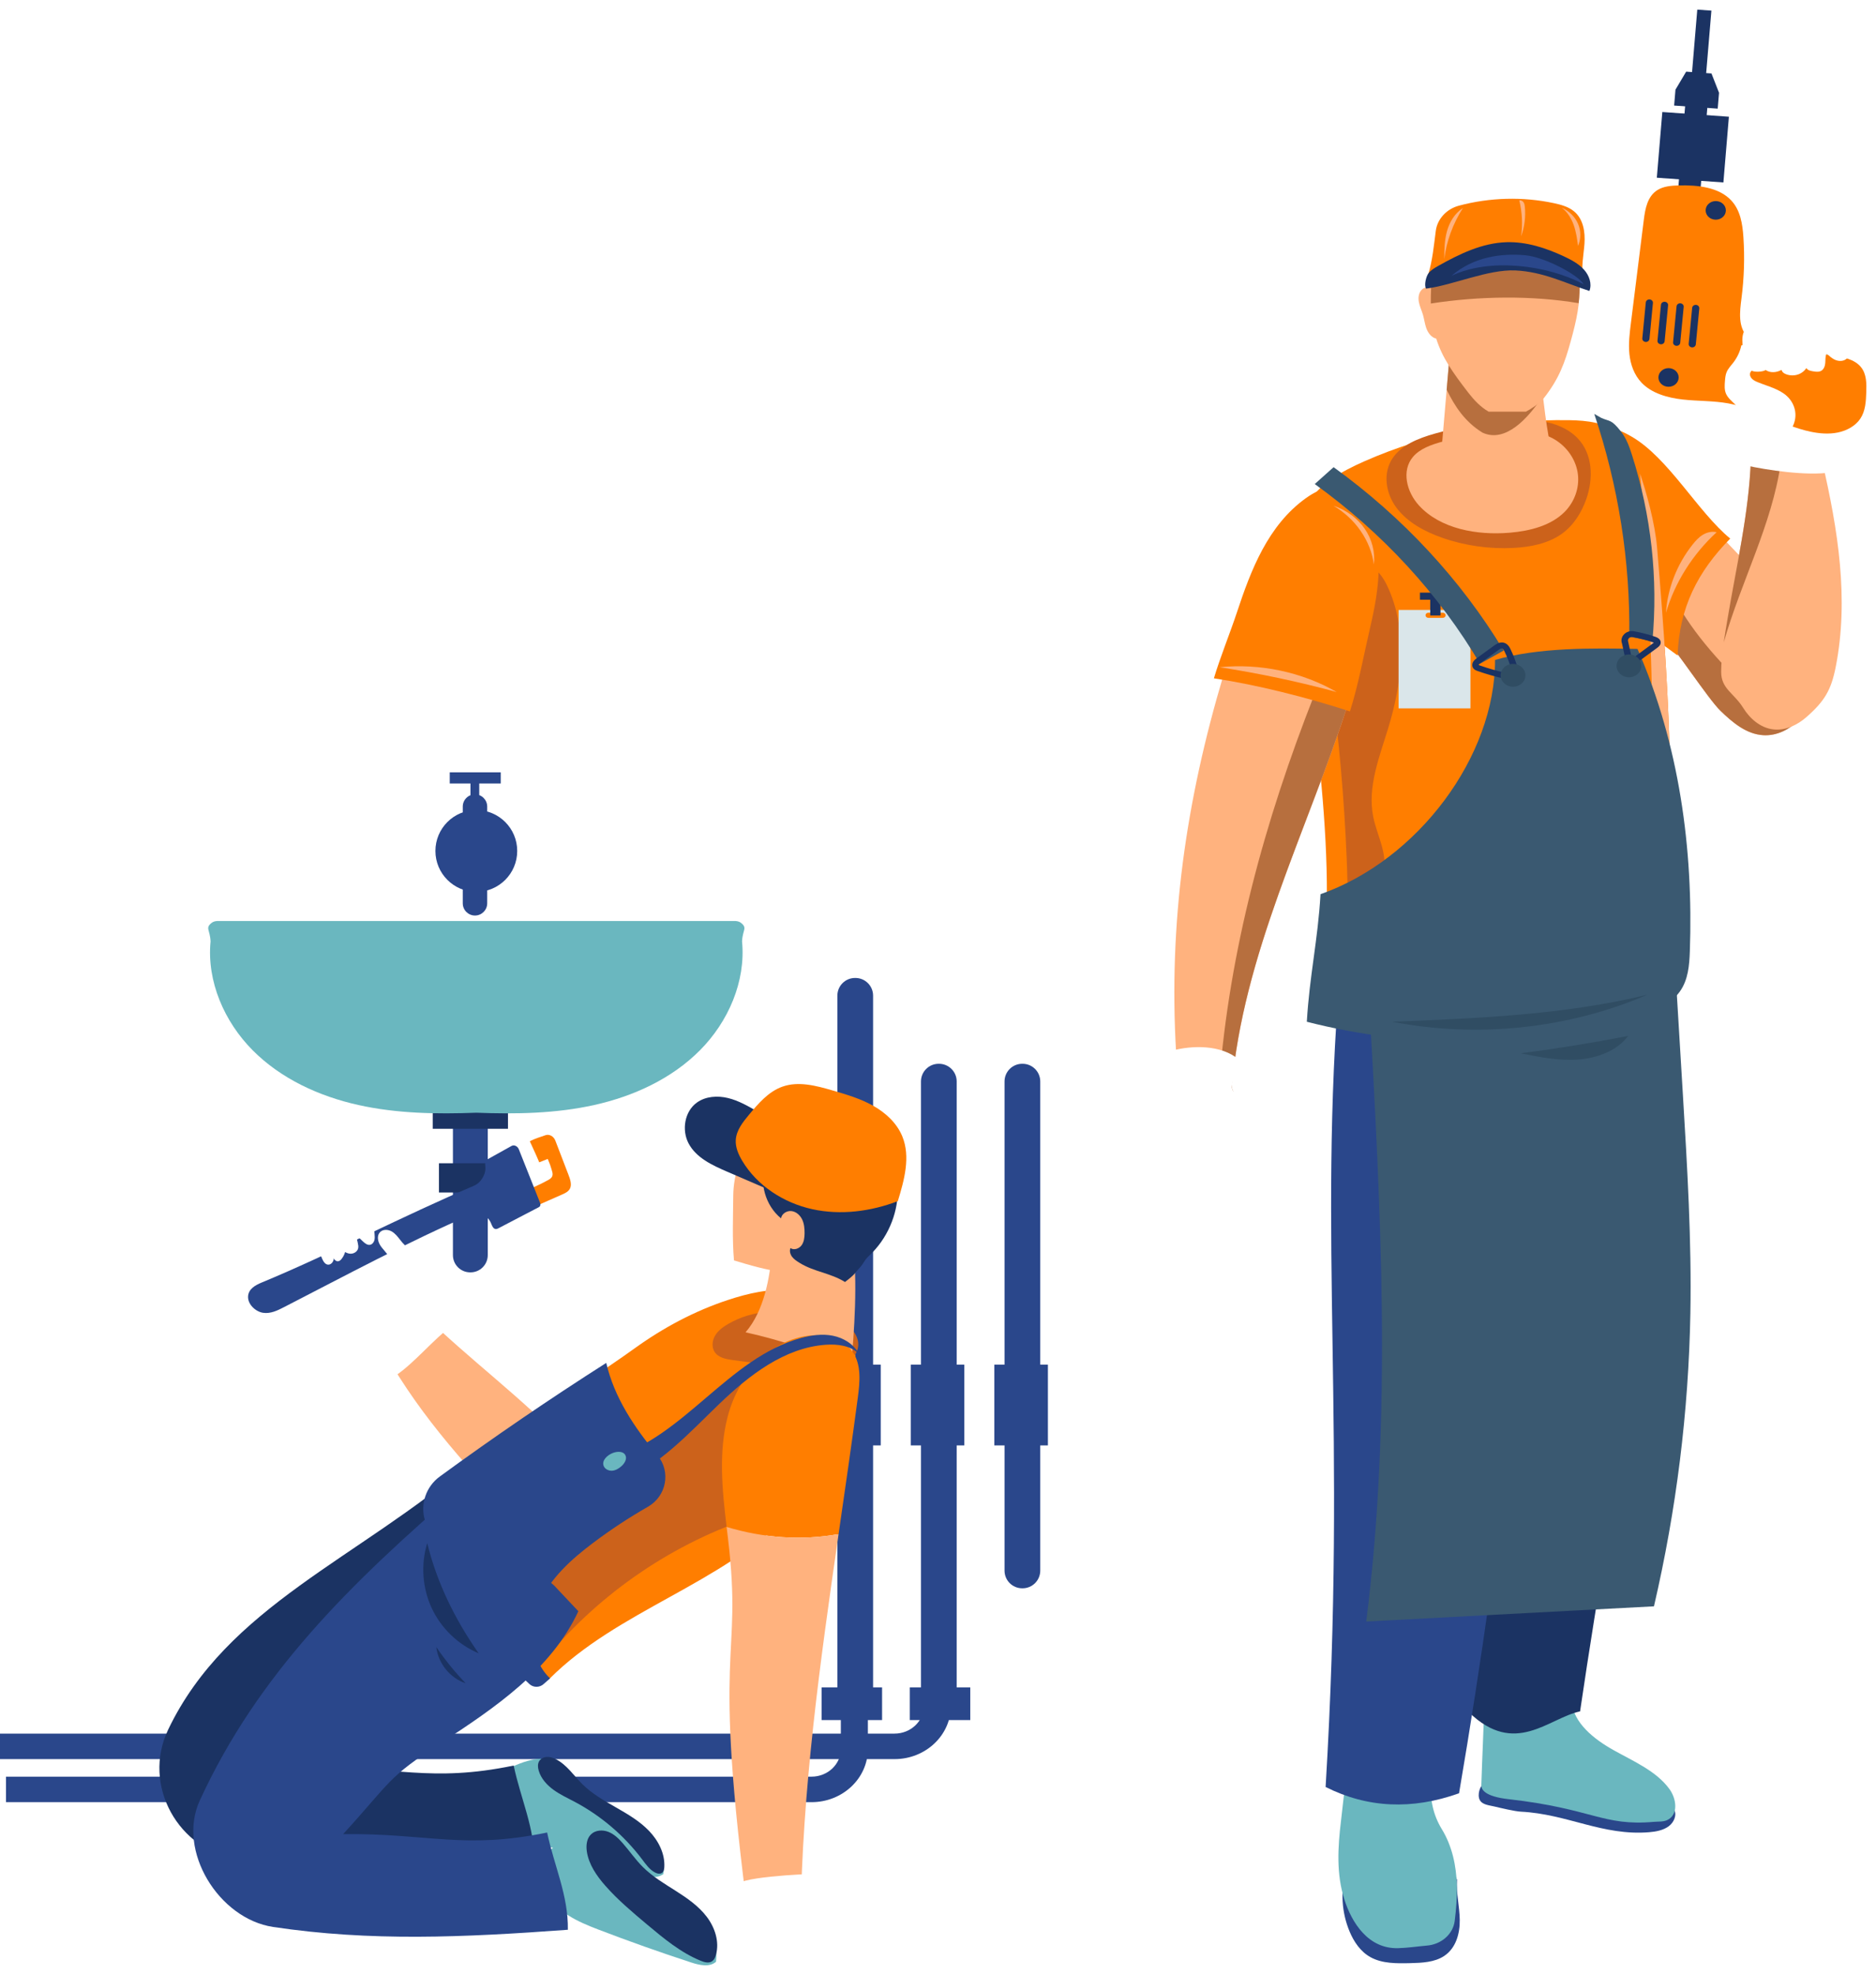 <svg width="780" height="821" viewBox="0 0 780 821" fill="none" xmlns="http://www.w3.org/2000/svg">
<g filter="url(#filter0_d_1688_34801)">
<path d="M726.902 230.678C748.925 252.623 754.583 264.052 753.37 280.658C752.994 285.824 751.335 291.025 747.835 295.08C744.334 299.135 738.826 301.886 733.21 301.575C726.059 301.18 720.304 296.226 715.354 291.455C710.071 286.357 695.994 264.556 690.674 259.498C694.835 242.764 703.237 231.794 713.4 216.621C716.175 219.397 722.543 226.336 726.902 230.678Z" fill="#FFB27E"/>
<path d="M730.24 285.788C735.813 289.206 741.869 292.15 748.155 294.619C748.037 294.768 747.957 294.935 747.833 295.079C744.333 299.134 738.825 301.885 733.209 301.574C726.058 301.179 720.303 296.225 715.353 291.453C710.07 286.356 695.998 264.555 690.673 259.497C692.026 254.049 693.872 249.238 696.041 244.669C704.411 259.996 716.233 272.902 730.24 285.788Z" fill="#B76F3E"/>
<path d="M656.075 184.6C658.614 179.295 663.505 173.956 669.797 174.257C672.895 174.405 675.697 175.922 678.333 177.438C693.683 186.25 705.891 208.762 719.388 219.846C705.869 233.592 698.224 248.483 697.51 268.447C694.048 265.751 679.09 255.24 675.456 252.741C663.639 244.611 661.658 239.336 653.756 227.867C645.96 216.537 650.207 196.874 656.075 184.6Z" fill="#FF7E00"/>
<path d="M703.75 222.326C704.948 220.815 706.258 219.343 707.949 218.306C709.64 217.269 711.771 216.72 713.736 217.204C703.724 226.431 696.385 238.087 692.67 250.667C693.341 240.507 697.233 230.55 703.75 222.326Z" fill="#FFB27E"/>
<path d="M685.723 757.523C666.385 759.133 651.691 749.951 632.3 748.983C629.825 748.86 623.806 747.427 621.406 746.854C619.001 746.281 616.285 746.138 615.227 744.074C614.169 742.009 615.211 737.993 617.439 736.986C643.354 742.365 669.505 747.763 696.069 748.059C697.298 750.44 696.015 753.438 693.776 755.083C691.532 756.723 688.58 757.281 685.723 757.523Z" fill="#2A478B"/>
<path d="M693.23 752.466C691.538 753.271 689.536 753.053 687.641 753.216C666.332 755.088 662.306 747.759 627.259 743.797C617.123 742.651 615.851 739.693 615.904 737.93C616.275 725.888 616.742 717.965 617.096 705.178C629.213 706.309 641.524 705.608 653.394 703.108C654.21 712.068 662.58 718.775 670.933 723.443C679.287 728.11 688.661 732.106 694.105 739.574C697.063 743.62 697.933 750.223 693.23 752.466Z" fill="#6AB7BF"/>
<path d="M656.961 707.302C643.797 710.093 629.924 726.293 610.715 707.638C623.976 527.338 604.659 503.635 598.652 401.972C628.48 401.369 658.309 400.772 688.137 400.169C694.504 503.21 671.902 605.199 656.961 707.302Z" fill="#1B3363"/>
<path d="M605.78 777.208C605.415 782.799 606.848 788.361 606.934 793.957C607.02 799.553 605.388 805.692 600.449 808.962C596.449 811.614 591.188 811.832 586.265 811.95C580.665 812.084 574.728 812.143 569.912 809.51C565.628 807.169 562.879 803.001 561.096 798.718C557.816 790.835 557.285 782.009 559.598 773.84C574.196 773.291 588.793 772.738 603.391 772.19L605.78 777.208Z" fill="#2A478B"/>
<path d="M559.446 737.063L595.105 737.236C594.418 743.781 595.958 750.503 599.464 756.232C603.797 763.305 605.515 771.534 605.724 779.654C605.853 784.578 605.45 789.493 604.838 794.388C604.151 799.929 599.212 804.212 593.167 804.656C589.237 805.007 585.242 805.619 581.302 805.723C568.803 806.054 562.007 795.044 558.957 785.487C555.554 774.819 556.235 763.775 557.551 752.864C557.723 751.476 559.301 737.059 559.446 737.063Z" fill="#6AB7BF"/>
<path d="M551.161 738.727C560.164 589.267 547.876 511.51 557.11 400.507C586.412 402.161 615.714 403.821 645.017 405.476C638.118 515.525 625.276 632.456 606.641 741.345C587.099 748.304 568.593 747.499 551.161 738.727Z" fill="#2A478B"/>
<path d="M567.172 187.775C593.64 176.089 623.098 170.172 652.454 170.636C659.852 170.755 668.018 171.599 673.006 176.627C676.103 179.749 686.846 198.404 688.977 223.604C695.065 295.464 696.091 333.565 692.537 411.456C668.662 415.535 648.938 420.731 624.676 421.759C600.415 422.786 570.78 421.438 548.108 413.422C558.132 353.42 544.425 292.066 539.948 231.497C539.304 222.784 539.057 213.597 543.4 205.833C548.194 197.278 557.734 191.939 567.172 187.775Z" fill="#FF7E00"/>
<path d="M681.864 192.845C684.473 200.303 688.113 213.402 688.977 223.606C695.065 295.466 696.091 333.567 692.537 411.458C691.404 411.65 687.721 412.569 686.61 412.767C687.163 340.684 688.977 266.592 681.864 192.845Z" fill="#FFB27E"/>
<path d="M629.352 223.733C619.265 224.267 609.064 222.819 599.621 219.51C592.239 216.922 585.109 213.025 580.626 207.044C576.143 201.057 574.855 192.69 578.978 186.492C582.672 180.94 589.721 178.159 596.48 176.243C605.301 173.744 614.406 172.143 623.576 171.141C629.309 170.513 635.145 170.118 640.841 171.002C646.538 171.887 652.137 174.164 655.949 178.149C662.338 184.827 662.515 194.972 659.541 203.438C657.576 209.034 654.279 214.398 649.211 217.974C643.617 221.92 636.385 223.358 629.352 223.733Z" fill="#CC621B"/>
<path d="M570.966 335.53C572.496 343.082 576.823 350.466 575.352 358.028C574.085 364.538 568.598 370.322 569.388 376.896C570.059 382.462 575.213 387.52 573.752 392.953C572.555 397.418 567.052 401.108 568.577 405.489C569.039 406.818 570.134 407.939 570.359 409.317C570.606 410.818 569.72 412.344 568.405 413.268C564.239 416.192 557.797 412.715 556.224 408.117C554.651 403.518 556.234 398.579 557.399 393.882C560.706 380.487 560.502 366.583 559.928 352.857C558.897 328.082 556.723 303.347 553.421 278.74C551.955 267.829 550.264 256.854 551.016 245.884C551.257 242.382 551.773 238.816 553.496 235.685C555.22 232.553 558.344 229.901 562.118 229.382C565.726 228.889 569.409 230.425 572.013 232.776C574.617 235.127 576.286 238.214 577.612 241.34C585.29 259.368 582.927 279.757 577.258 298.408C573.554 310.583 568.448 323.094 570.966 335.53Z" fill="#CC621B"/>
<path d="M685.965 404.306C642.559 414.362 596.673 415.221 552.859 406.795C596.109 418.481 643.262 417.597 685.965 404.306Z" fill="#1B3363"/>
<path d="M611.38 249.514V290.425H581.498V249.514H611.38ZM593.856 252.789H599.902C600.54 252.789 601.056 252.315 601.056 251.727C601.056 251.139 600.54 250.665 599.902 250.665H593.856C593.218 250.665 592.702 251.139 592.702 251.727C592.702 252.315 593.218 252.789 593.856 252.789Z" fill="#DAE6EA"/>
<path d="M594.659 244.115H598.927V251.805H594.659V244.115Z" fill="#1B3363"/>
<path d="M590.391 242.318H603.195V245.262H590.391V242.318Z" fill="#1B3363"/>
<path d="M488.995 433.318C485.838 379.614 493.048 328.948 508.687 276.617C525.631 279.161 543.364 282.816 560.549 288.402C544.486 338.14 520.262 386.025 513.347 437.165C505.949 430.784 497.537 430.986 488.995 433.318Z" fill="#FFB27E"/>
<path d="M512.767 449.73C511.087 448.258 509.154 446.979 506.921 445.927C511.13 391.502 525.507 337.902 546.643 284.332C551.298 285.567 555.937 286.905 560.543 288.402C543.347 341.651 516.783 392.782 512.134 448.046C512.118 448.046 512.402 448.752 512.767 449.73Z" fill="#B76F3E"/>
<path d="M514.284 250.523C520.103 232.94 527.158 214.418 542.899 203.093C546.372 200.593 550.517 198.435 554.919 198.692C561.389 199.067 566.161 204.471 568.787 209.923C575.718 224.321 573.377 240.956 569.78 256.352C567.214 267.341 564.755 280.88 561.27 291.677C543.221 285.804 522.509 280.603 504.711 277.931C507.321 269.194 511.422 259.172 514.284 250.523Z" fill="#FF7E00"/>
<path d="M571.248 230.629C571.807 225.458 570.432 220.129 567.404 215.743C564.382 211.357 559.727 207.939 554.407 206.2C563.55 211.539 569.895 220.746 571.248 230.629Z" fill="#FFB27E"/>
<path d="M507.058 273.322C523.921 271.628 541.369 275.323 555.741 283.621C539.759 279.299 523.491 275.856 507.058 273.322Z" fill="#FFB27E"/>
<path d="M478.245 465.541C482.717 460.365 486.197 453.712 489.337 447.765V440.08C489.165 437.808 487.238 434.993 487.104 432.735C495.645 430.404 507.811 430.118 515.204 436.499C514.715 440.11 512.444 444.407 512.133 448.052C512.095 448.047 514.801 454.562 514.618 456.488C514.296 459.822 513.829 461.916 515.52 466.43C516.234 468.332 515.59 470.145 516.03 472.115C516.406 473.819 516.943 475.449 516.707 477.178C515.95 482.759 518.945 483.476 519.246 489.096C514.146 488.667 510.763 486.824 508.863 482.448C507.564 479.455 507.661 478.403 506.152 475.489C505.025 473.311 504.225 472.817 502.201 471.128C501.508 470.55 498.007 469.666 497.412 469.004C494.835 469.399 492.22 470.219 490.534 472.036C489.047 473.637 488.489 475.78 487.979 477.83C487.378 480.25 486.771 482.715 486.926 485.194C487.157 488.864 489.036 492.257 489.944 495.833C491.071 500.259 492.075 503.045 490.228 507.263C489.837 508.162 488.779 509.199 487.947 508.606C487.678 508.413 487.549 508.102 487.437 507.806C485.499 502.738 483.362 497.789 481.424 492.722C480.457 490.193 478.766 489.042 478.374 486.385C477.972 483.624 477.73 481.208 476.93 478.522C476.194 476.047 475.787 474.392 476.114 471.844C476.404 469.72 476.79 467.226 478.245 465.541Z" fill="white"/>
<path d="M587.498 185.878C590.408 182.445 595.122 180.825 599.648 179.571C600.77 166.423 601.892 153.275 603.014 140.126C615.034 141.934 627.173 143.085 639.338 143.564C641.174 155.769 641.668 164.684 643.853 177.348C645.061 177.891 646.232 178.509 647.343 179.26C652.196 182.539 655.45 187.755 656.072 193.267C656.695 198.779 654.677 204.499 650.661 208.628C645.002 214.436 636.181 216.694 627.737 217.41C614.025 218.575 598.848 215.785 589.984 206.094C584.851 200.473 582.591 191.667 587.498 185.878Z" fill="#FFB27E"/>
<path d="M616.405 175.827C608.991 171.278 604.798 164.758 601.496 157.977C602.006 152.025 602.511 146.073 603.021 140.122C615.042 141.929 627.18 143.08 639.346 143.559C640.28 149.753 640.865 155.102 641.504 160.52C635.308 170.073 625.865 180.178 616.405 175.827Z" fill="#B76F3E"/>
<path d="M591.36 116.211C592.219 115.475 593.497 115.302 594.592 115.574C594.758 109.138 595.773 102.035 599.048 99.077C603.923 94.671 611.471 93.999 618.354 94.054C625.902 94.118 633.445 94.755 640.876 95.955C645.455 96.696 650.33 97.827 653.315 101.062C656.31 104.307 656.676 108.876 656.783 113.104C657.019 122.207 655.532 128.929 653.095 137.76C650.657 146.592 648.322 153.482 641.482 161.997C640.231 163.553 636.334 166.156 634.455 167.094H618.934C615.61 165.203 612.851 162.264 610.559 159.3C603.955 150.76 599.633 144.641 597.142 136.703C596.885 136.639 596.616 136.605 596.38 136.496C594.64 135.671 593.551 133.952 592.955 132.194C592.353 130.436 592.149 128.579 591.623 126.8C591.092 124.993 590.233 123.274 589.91 121.422C589.578 119.569 589.895 117.465 591.36 116.211Z" fill="#FFB27E"/>
<path d="M594.899 122.153C594.851 115.154 595.329 102.436 599.049 99.072C603.924 94.666 611.473 93.995 618.355 94.049C625.904 94.113 633.447 94.75 640.877 95.95C645.456 96.691 650.331 97.822 653.316 101.057C656.312 104.303 656.677 108.871 656.784 113.099C656.865 116.31 656.672 119.194 656.36 122.009C636.845 118.745 614.984 119.041 594.899 122.153Z" fill="#B76F3E"/>
<path d="M654.307 83.727C652.03 81.909 649.04 81.075 646.109 80.447C633.127 77.666 619.373 78.061 606.574 81.489C601.409 82.872 597.608 87.041 596.969 91.956C596.159 98.189 595.622 104.071 593.823 110.127C615.223 105.178 637.326 106.047 658.398 112.068C657.238 107.262 658.43 102.278 658.784 97.359C659.133 92.449 658.349 86.957 654.307 83.727Z" fill="#FF7E00"/>
<path d="M656.117 98.234C655.726 95.339 655.323 92.43 654.357 89.654C653.385 86.878 651.796 84.216 649.374 82.339C652.435 83.703 654.899 86.157 656.134 89.071C657.368 91.981 657.363 95.325 656.117 98.234Z" fill="#FFB27E"/>
<path d="M633.993 81.929C634.401 86.073 633.875 90.291 632.452 94.242C633.128 89.269 632.871 84.191 631.684 79.296C632.361 79.128 633.086 79.524 633.461 80.072C633.837 80.62 633.928 81.287 633.993 81.929Z" fill="#FFB27E"/>
<path d="M600.474 103.735C600.522 99.843 600.57 95.907 601.612 92.133C602.653 88.36 604.79 84.705 608.253 82.472C604.092 88.957 601.424 96.252 600.474 103.735Z" fill="#FFB27E"/>
<path d="M598.12 106.438C596.596 107.292 595.039 108.191 593.981 109.515C592.924 110.839 592.043 114.518 592.902 115.96C604.23 114.503 618.602 107.91 630.027 108.403C641.666 108.912 651.163 113.842 660.843 116.924C661.976 113.935 660.784 110.517 658.593 108.077C656.397 105.638 653.337 104.008 650.272 102.57C642.852 99.098 634.74 96.426 626.419 96.663C616.229 96.964 606.823 101.563 598.12 106.438Z" fill="#1B3363"/>
<path d="M634.073 102.08C642.056 102.776 656.138 110.156 658.5 114.191C643.285 106.026 619.088 103.112 603.498 110.649C612.608 102.737 624.124 101.216 634.073 102.08Z" fill="#2A478B"/>
<path d="M695.718 385.001C697.049 406.986 698.375 428.97 699.707 450.954C701.537 481.246 703.368 511.563 702.82 541.89C702.08 582.722 697.006 623.5 687.681 663.64C647.802 665.749 607.929 667.858 568.05 669.962C578.868 584.668 574.095 498.652 569.312 413.007C613.362 411.555 656.966 401.893 695.718 385.001Z" fill="#3A5971"/>
<path d="M676.95 426.575C662.165 429.439 647.277 431.845 632.32 433.786C640.175 435.376 648.174 436.977 656.189 436.384C664.21 435.796 672.403 432.675 676.95 426.575Z" fill="#304D63"/>
<path d="M621.611 270.297C621.676 310.285 589.641 353.379 549.043 367.658C547.953 386.674 544.442 401.66 543.352 420.676C586.237 431.685 639.564 432.944 681.252 418.566C687.807 416.304 694.62 413.464 698.464 408.081C701.905 403.26 702.394 397.195 702.598 391.426C704.112 348.82 698.153 305.252 680.839 265.714C661.962 265.348 639.618 265.067 621.611 270.297Z" fill="#3A5971"/>
<path d="M578.856 420.666C614.289 427.576 652.128 423.57 684.931 409.439C650.442 417.811 614.488 419.259 578.856 420.666Z" fill="#304D63"/>
<path d="M665.718 169.662C669.277 171.297 669.83 170.072 673.975 175.367C676.246 178.271 677.47 181.738 678.565 185.171C686.559 210.188 689.442 236.583 687.026 262.563C683.826 261.891 680.621 261.225 677.422 260.553C677.84 229.263 672.907 197.924 662.856 168.032L665.718 169.662Z" fill="#3A5971"/>
<path d="M676.381 272.605L677.578 272.511C679.227 272.383 681.068 271.109 682.824 269.814L689.094 265.206C689.524 264.895 690.533 264.154 690.485 262.969C690.431 261.932 689.669 261.161 688.208 260.657C685.341 259.674 682.373 258.909 679.382 258.37C677.643 258.059 675.957 258.706 674.974 259.951C674.169 260.973 673.954 262.253 674.395 263.463L676.381 272.605ZM687.623 263.117C687.57 263.161 687.505 263.216 687.419 263.275L681.138 267.888C680.51 268.352 679.414 269.162 678.475 269.647L676.982 262.83C676.719 262.075 676.977 261.615 677.149 261.393C677.525 260.909 678.18 260.667 678.867 260.791C681.712 261.299 684.542 262.035 687.269 262.969C687.419 263.023 687.537 263.072 687.623 263.117Z" fill="#1B3363"/>
<path d="M672.126 272.754C672.126 275.377 674.434 277.5 677.285 277.5C680.136 277.5 682.444 275.377 682.444 272.754C682.444 270.131 680.136 268.007 677.285 268.007C674.434 268.007 672.126 270.131 672.126 272.754Z" fill="#304D63"/>
<path d="M625.183 266.381C621.902 268.213 618.627 270.046 615.353 271.878C598.318 243.014 574.771 217.414 546.644 197.183C549.259 194.847 551.868 192.511 554.482 190.174C583.237 210.919 607.428 236.993 625.183 266.381Z" fill="#3A5971"/>
<path d="M626.997 278.305C628.248 278.305 629.413 277.767 630.202 276.828C631.018 275.85 631.286 274.601 630.937 273.4C630.196 270.842 629.23 268.308 628.06 265.863C627.722 265.152 626.922 263.487 625.134 263.102C623.668 262.806 622.321 263.527 621.204 264.337L614.09 269.508C613.623 269.844 612.979 270.308 612.555 271C611.975 271.928 611.997 273.05 612.625 273.84C613.135 274.467 613.865 274.724 614.3 274.877C618.106 276.226 622.074 277.347 626.079 278.206C626.374 278.27 626.685 278.305 626.997 278.305ZM624.409 265.498C625 265.611 625.451 266.55 625.601 266.856C626.712 269.182 627.636 271.597 628.344 274.033C628.473 274.487 628.377 274.956 628.07 275.322C627.797 275.648 627.405 275.835 626.997 275.835C626.889 275.835 626.787 275.825 626.68 275.801C622.793 274.966 618.944 273.879 615.25 272.575C615.143 272.541 614.847 272.432 614.772 272.368C615.051 271.958 615.417 271.691 615.749 271.454L622.868 266.278C623.185 266.041 623.931 265.498 624.409 265.498Z" fill="#1B3363"/>
<path d="M623.924 276.68C623.924 279.303 626.233 281.427 629.084 281.427C631.934 281.427 634.243 279.303 634.243 276.68C634.243 274.057 631.934 271.934 629.084 271.934C626.233 271.934 623.924 274.057 623.924 276.68Z" fill="#304D63"/>
<path d="M727.973 186.808C737.427 188.872 747.472 189.391 757.657 187.919C764.191 216.161 768.813 244.917 763.267 273.13C761.388 282.697 758.72 287.33 751.075 294.047C747.386 297.282 742.431 299.727 737.374 299.169C731.903 298.571 727.506 294.61 724.774 290.209C720.935 284.021 715.598 282.331 715.625 275.214C715.647 268.092 716.967 261.034 718.132 253.995C721.805 231.873 727.232 209.172 727.973 186.808Z" fill="#FFB27E"/>
<path d="M718.141 253.99C721.808 231.873 727.236 209.172 727.977 186.808C732.014 187.687 736.175 188.22 740.395 188.507C736.749 214.067 723.918 237.607 716.697 263.004C717.132 259.991 717.642 256.988 718.141 253.99Z" fill="#B76F3E"/>
<path d="M725.725 189.409C725.891 184.371 728.318 176.735 728.339 171.697C727.985 170.749 727.652 169.796 727.142 168.887C724.619 164.412 720.05 160.461 719.851 155.517C719.712 152.094 721.832 148.795 724.866 146.483C727.904 144.171 731.781 142.759 735.732 141.801C743.828 139.84 752.536 139.672 760.729 141.322L765.866 141.835C767.423 145.248 767.01 149.081 765.834 152.598C764.658 156.114 762.763 159.434 761.357 162.886C758.066 170.957 758.066 177.723 758.275 186.145C758.297 186.243 761.099 192.264 761.121 192.363C750.936 193.83 735.179 191.469 725.725 189.409Z" fill="white"/>
<path d="M726.126 159.962C724.923 158.071 723.973 155.892 724.381 153.734C724.928 150.83 727.742 148.77 730.56 147.382C738.345 143.539 747.429 142.66 756.26 142.344C757.779 142.29 759.32 142.25 760.791 142.611C762.262 142.967 763.669 143.777 764.345 145.031C765.419 147.007 764.415 149.368 763.368 151.353C761.618 154.658 759.723 157.903 757.64 161.034C756.131 163.301 754.504 165.539 752.405 167.366C750.306 169.194 747.676 170.596 744.803 170.917C741.383 171.298 737.953 170.112 735.038 168.428C731.387 166.309 728.305 163.38 726.126 159.962Z" fill="#DAE6EA"/>
<path d="M746.795 174.455C745.502 173.783 744.379 172.805 743.698 171.59C742.801 169.985 742.737 168.069 743.188 166.31C744.326 161.865 748.368 158.615 752.304 155.829C756.239 153.044 760.48 150.184 762.359 145.951C762.671 145.25 762.923 144.494 763.487 143.936C764.571 142.859 766.778 142.997 767.621 144.247C768.088 144.939 768.125 145.798 768.147 146.613C768.259 151.038 768.372 155.503 767.518 159.86C766.665 164.216 764.77 168.518 761.366 171.655C759.482 173.393 757.141 174.746 754.548 175.324C751.955 175.907 749.115 175.665 746.795 174.455Z" fill="white"/>
<path d="M691.158 42.555L718.836 44.516L716.549 71.832L688.871 69.87L691.158 42.555Z" fill="#1B3363"/>
<path d="M696.622 33.273L701.068 25.785L711.59 26.53L714.736 34.557L714.183 41.155L696.069 39.871L696.622 33.273Z" fill="#1B3363"/>
<path d="M701.581 28.893L710.809 29.547L705.834 88.965L696.606 88.311L701.581 28.893Z" fill="#1B3363"/>
<path d="M705.693 -0L711.564 0.416L708.58 36.063L702.708 35.647L705.693 -0Z" fill="#1B3363"/>
<path d="M724.871 94.597C725.435 103.057 725.167 111.567 724.072 119.989C723.341 125.6 722.531 132.065 726.756 136.165C729.719 139.034 734.299 139.795 738.551 140.402C746.223 141.499 753.889 142.595 761.561 143.692C766.066 144.334 771.042 145.228 773.759 148.597C776.105 151.501 776.078 155.432 775.955 159.053C775.82 162.836 775.627 166.822 773.464 170.042C771.434 173.055 767.859 175.006 764.095 175.772C760.332 176.533 756.396 176.197 752.644 175.396C740.827 172.863 730.53 165.849 718.628 163.666C712.379 162.52 705.931 162.757 699.606 162.046C693.282 161.335 686.732 159.468 682.529 155.062C679.42 151.807 677.917 147.465 677.471 143.154C677.026 138.842 677.568 134.495 678.105 130.193C679.893 115.909 681.68 101.625 683.463 87.341C684.037 82.767 684.966 77.616 689.095 75.013C691.671 73.388 694.968 73.141 698.093 73.062C705.942 72.874 714.703 73.822 719.809 79.31C723.653 83.424 724.512 89.178 724.871 94.597Z" fill="#FF7E00"/>
<path d="M689.54 152.886C689.54 155.025 691.425 156.758 693.749 156.758C696.074 156.758 697.953 155.025 697.953 152.886C697.953 150.747 696.069 149.014 693.749 149.014C691.425 149.014 689.54 150.747 689.54 152.886Z" fill="#1B3363"/>
<path d="M709.17 83.445C709.17 85.584 711.054 87.313 713.373 87.313C715.698 87.313 717.577 85.579 717.577 83.445C717.577 81.307 715.693 79.573 713.373 79.573C711.054 79.573 709.17 81.307 709.17 83.445Z" fill="#1B3363"/>
<path d="M682.84 136.636C682.765 137.391 683.372 138.053 684.193 138.122C685.015 138.192 685.734 137.633 685.809 136.878L687.253 121.942C687.329 121.186 686.722 120.524 685.901 120.455C685.079 120.386 684.36 120.944 684.285 121.7L682.84 136.636Z" fill="#1B3363"/>
<path d="M689.146 137.603C689.071 138.359 689.678 139.021 690.499 139.09C691.32 139.159 692.04 138.601 692.115 137.845L693.559 122.909C693.634 122.153 693.028 121.491 692.206 121.422C691.385 121.353 690.665 121.911 690.59 122.667L689.146 137.603Z" fill="#1B3363"/>
<path d="M695.631 138.247C695.556 139.003 696.163 139.665 696.984 139.734C697.806 139.803 698.525 139.245 698.6 138.489L700.044 123.553C700.12 122.797 699.513 122.135 698.692 122.066C697.87 121.997 697.151 122.555 697.076 123.311L695.631 138.247Z" fill="#1B3363"/>
<path d="M702.117 138.893C702.047 139.649 702.648 140.311 703.47 140.38C704.291 140.449 705.01 139.891 705.086 139.135L706.53 124.199C706.605 123.443 705.998 122.781 705.177 122.712C704.356 122.643 703.636 123.201 703.561 123.957L702.117 138.893Z" fill="#1B3363"/>
<path d="M752.471 135.044C751.44 135.799 751.284 137.163 751.214 138.378C751.048 141.139 750.881 143.905 750.715 146.666C750.661 147.54 750.635 148.493 751.198 149.199C751.832 149.99 752.997 150.207 754.049 150.365C754.999 150.508 756.009 150.642 756.889 150.286C758.237 149.738 758.784 148.241 758.902 146.888C759.02 145.535 758.87 144.122 759.444 142.872C760.567 143.954 761.737 145.07 763.235 145.653C764.733 146.241 766.665 146.162 767.777 145.07C768.464 144.398 768.738 143.44 768.732 142.517C768.716 139.943 766.655 137.681 764.185 136.471C761.715 135.266 758.87 134.915 756.094 134.584C754.849 134.436 753.448 134.328 752.471 135.044Z" fill="white"/>
<path d="M741.009 150.4C741.358 150.933 741.964 151.284 742.587 151.531C744.235 152.178 746.168 152.188 747.822 151.555C749.475 150.923 750.833 149.659 751.494 148.128C752.057 146.824 752.127 145.386 752.175 143.984C752.224 142.581 752.267 141.148 752.788 139.83C753.308 138.511 754.403 137.296 755.885 136.96C757.05 136.693 758.441 136.945 759.321 136.194C756.304 133.107 751.805 131.29 747.29 131.334C745.223 131.354 742.931 131.892 741.852 133.512C741.164 134.54 741.1 135.804 741.057 137.009C740.917 140.729 740.772 144.453 740.633 148.172C740.595 148.928 740.579 149.743 741.009 150.4Z" fill="white"/>
<path d="M744.205 133.36C744.366 131.122 742.874 128.84 740.613 127.996C738.353 127.151 735.502 127.867 734.09 129.695C732.807 131.354 732.781 133.547 732.802 135.582C732.84 139.173 732.883 142.764 732.92 146.36C732.931 147.283 732.952 148.251 733.462 149.047C734.064 149.99 735.25 150.504 736.431 150.642C738.756 150.914 741.118 149.876 742.67 148.261C744.221 146.646 745.032 144.522 745.354 142.384C745.676 140.25 745.542 138.082 745.413 135.928L744.205 133.36Z" fill="white"/>
<path d="M727.972 149.888C728.831 150.446 729.948 150.52 731 150.495C732.358 150.46 733.84 150.238 734.753 149.305C735.478 148.564 735.692 147.522 735.827 146.529C736.315 142.908 736.122 139.209 735.263 135.648C734.764 133.568 733.792 131.287 731.639 130.506C729.486 129.726 726.925 130.896 725.696 132.699C724.461 134.507 724.305 136.759 724.493 138.883C724.73 141.535 725.443 144.128 726.163 146.707C726.485 147.897 726.888 149.181 727.972 149.888Z" fill="white"/>
<path d="M721.44 164.116C720.033 162.723 718.412 161.419 717.644 159.656C716.919 157.992 717.053 156.13 717.198 154.342C717.3 153.092 717.408 151.823 717.896 150.657C718.524 149.165 719.727 147.95 720.725 146.641C722.336 144.532 723.464 142.112 724.006 139.583C725.343 138.926 726.942 139.638 728.311 140.24C731.484 141.633 734.969 142.423 738.485 142.552C739.306 142.581 740.144 142.581 740.928 142.809C741.712 143.036 742.453 143.545 742.678 144.276C743.065 145.51 741.867 146.676 740.681 147.353C738.447 148.627 735.811 149.299 733.186 149.259C732.15 149.244 731.103 149.126 730.083 149.304C729.063 149.481 728.043 150.035 727.705 150.938C727.388 151.793 727.769 152.766 728.43 153.428C729.095 154.095 729.997 154.509 730.894 154.875C735.103 156.594 739.827 157.675 743.048 160.708C745.083 162.62 746.329 165.227 746.49 167.9C746.651 170.572 745.728 173.288 743.934 175.397C742.893 176.627 741.508 177.679 739.86 178.035C738.104 178.415 736.241 177.961 734.63 177.215C731.715 175.866 729.423 173.609 727.431 171.238C725.439 168.868 723.662 166.314 721.44 164.116Z" fill="white"/>
</g>
<path d="M363.007 708.505H348.162V413.821C348.162 409.761 351.452 406.471 355.512 406.471H355.662C359.722 406.471 363.012 409.761 363.012 413.821V708.505H363.007Z" fill="#2A478B"/>
<path d="M337.422 749.036H2.495V738.436H337.422C344.137 738.436 349.602 733.286 349.602 726.951V694.041H360.843V726.951C360.843 739.131 350.337 749.036 337.422 749.036Z" fill="#2A478B"/>
<path d="M366.188 567.18H343.918V600.76H366.188V567.18Z" fill="#2A478B"/>
<path d="M397.764 708.505H382.919V449.49C382.919 445.43 386.209 442.14 390.269 442.14H390.419C394.479 442.14 397.769 445.43 397.769 449.49L397.764 708.505Z" fill="#2A478B"/>
<path d="M371.927 731.143H0V720.543H371.927C378.642 720.543 384.108 715.393 384.108 709.058V676.148H395.348V709.058C395.348 721.238 384.842 731.143 371.927 731.143Z" fill="#2A478B"/>
<path d="M400.944 567.178H378.674V600.758H400.944V567.178Z" fill="#2A478B"/>
<path d="M425.164 660.149H425.014C420.954 660.149 417.664 656.859 417.664 652.799V449.49C417.664 445.43 420.954 442.14 425.014 442.14H425.164C429.224 442.14 432.514 445.43 432.514 449.49V652.799C432.514 656.859 429.224 660.149 425.164 660.149Z" fill="#2A478B"/>
<path d="M435.696 567.18H413.426V600.76H435.696V567.18Z" fill="#2A478B"/>
<path d="M366.75 701.331H341.604V714.916H366.75V701.331Z" fill="#2A478B"/>
<path d="M403.414 701.331H378.269V714.916H403.414V701.331Z" fill="#2A478B"/>
<path d="M338.103 543.93C327.008 541.005 314.823 542.44 304.718 547.87C303.613 548.465 302.508 549.12 301.693 550.08C300.878 551.035 300.393 552.35 300.703 553.57C301.308 555.925 304.248 556.635 306.663 556.905C319.553 558.36 332.458 559.745 345.413 560.495C347.393 560.61 349.438 560.7 351.303 560.02C353.168 559.34 354.823 557.685 354.878 555.7C354.933 553.67 353.388 551.975 351.838 550.655C346.808 546.375 340.613 543.47 334.103 542.335L338.103 543.93Z" fill="#FFB27E"/>
<path d="M195.487 528.835H195.632C199.593 528.835 202.798 525.625 202.798 521.67V465.285H188.317V521.67C188.317 525.625 191.527 528.835 195.487 528.835Z" fill="#2A478B"/>
<path d="M211.205 460.11H179.92V469.16H211.205V460.11Z" fill="#1B3363"/>
<path d="M208.617 483.488H182.502V495.638H208.617V483.488Z" fill="#1B3363"/>
<path d="M88.07 383.515C88.69 383.04 89.465 382.87 90.26 382.805H305.821C306.616 382.87 307.386 383.04 308.011 383.515C310.921 385.75 308.726 386.425 308.531 391.305C310.131 407.935 302.791 424.7 291.011 436.545C279.231 448.39 263.411 455.64 247.106 459.27C231.061 462.845 214.471 463.11 198.041 462.48C181.611 463.105 165.02 462.84 148.975 459.27C132.67 455.64 116.85 448.385 105.07 436.545C93.29 424.7 85.945 407.935 87.545 391.305C87.36 386.425 85.16 385.755 88.07 383.515Z" fill="#6AB7BF"/>
<path d="M215.046 353.685C215.046 363.075 207.431 370.69 198.041 370.69C188.651 370.69 181.036 363.075 181.036 353.685C181.036 344.29 188.651 336.68 198.041 336.68C207.431 336.68 215.046 344.295 215.046 353.685Z" fill="#2A478B"/>
<path d="M202.568 375.44C202.568 378.245 200.293 380.52 197.488 380.52C194.683 380.52 192.408 378.245 192.408 375.44V335.245C192.408 332.44 194.683 330.165 197.488 330.165C200.293 330.165 202.568 332.44 202.568 335.245V375.44Z" fill="#2A478B"/>
<path d="M199.256 321.66H195.611V334.58H199.256V321.66Z" fill="#2A478B"/>
<path d="M208.203 321H186.998V325.64H208.203V321Z" fill="#2A478B"/>
<g filter="url(#filter1_d_1688_34801)">
<path d="M226.74 763.018C218.515 760.238 209.65 756.793 205.74 749.838C202.69 744.418 200.565 740.243 205.015 735.638C209.465 731.033 222.15 725.293 228.575 727.428C234.525 729.408 238.16 737.133 242.82 740.948C249.665 746.553 256.735 748.398 263.88 753.698C271.03 758.998 277.015 766.723 275.83 774.893C273.09 776.978 268.915 776.123 265.475 775.133C252.445 771.383 239.53 767.348 226.74 763.018Z" fill="#6AB7BF"/>
<path d="M266.987 768.818C268.512 770.843 270.021 773.003 272.242 774.223C273.192 774.748 274.452 775.048 275.307 774.378C275.982 773.848 276.152 772.908 276.207 772.048C276.537 766.428 273.726 760.988 269.816 756.933C265.911 752.883 260.971 750.003 256.086 747.208C251.201 744.413 246.236 741.603 242.226 737.648C238.596 734.068 235.706 729.533 231.171 727.203C230.016 726.608 228.741 726.173 227.441 726.228C226.141 726.283 224.821 726.898 224.161 728.018C223.486 729.163 223.601 730.613 223.971 731.893C224.916 735.183 227.341 737.878 230.111 739.888C232.881 741.903 236.016 743.338 239.036 744.943C249.941 750.748 259.551 758.958 266.987 768.818Z" fill="#1B3363"/>
<path d="M243.172 663.56C231.867 687.87 207.782 689.14 185.307 703.76C162.832 718.374 149.306 707.955 128.766 730.484C164.152 730.114 178.932 737.004 213.577 729.82C216.547 743.884 222.402 755.864 222.192 770.239C178.522 773.454 139.876 775.159 99.386 769.034C74.061 765.204 58.876 737.964 69.931 714.86C94.461 663.6 149.166 643.74 195.467 603.93C208.327 619.24 200.877 614.46 216.402 627.065L243.172 663.56Z" fill="#1B3363"/>
<path d="M322.479 593.974C295.798 617.724 267.398 616.804 233.008 626.459C228.638 627.684 224.058 628.919 219.613 627.984C214.238 626.849 210.043 622.749 206.338 618.694C183.243 593.424 166.747 573.894 150.567 540.564C155.862 537.939 161.152 535.309 166.447 532.679C188.393 555.779 208.318 569.669 229.553 590.334C250.663 579.744 263.698 578.794 282.833 564.949C290.898 559.114 299.058 552.839 308.733 550.509C318.408 548.179 330.164 551.039 334.869 559.809C337.964 565.579 337.399 572.804 334.689 578.769C331.984 584.734 327.369 589.619 322.479 593.974Z" fill="#FFB27E"/>
<path d="M138.91 536.666C139.835 539.101 140.815 541.621 142.7 543.421C144.43 545.076 146.78 545.966 148.505 547.626C149.295 548.386 149.935 549.281 150.565 550.176C153.725 554.626 161.47 563.171 164.63 567.621C172.03 562.716 180.411 552.526 187.641 547.216C184.876 543.516 176.461 540.451 174.095 536.481C173.83 536.036 173.56 535.571 173.485 535.056C173.405 534.511 173.555 533.966 173.7 533.436C174.28 531.321 174.865 529.206 175.445 527.091C176.06 524.861 176.665 522.431 175.795 520.286C174.595 517.326 170.825 515.571 170.685 512.381C170.645 511.506 170.905 510.646 170.95 509.771C171.11 506.411 168.19 503.806 165.535 501.746C162.89 499.691 160.245 497.636 157.6 495.586C155.835 494.216 153.41 492.801 151.54 494.026C150.54 494.686 150.095 495.906 149.715 497.041C149.565 497.486 149.41 497.941 149.11 498.296C147.92 499.701 145.435 498.756 143.935 499.831C142.16 501.106 143.035 504.101 141.71 505.846C140.395 507.581 137.315 507.541 136.53 509.571C135.785 511.501 137.85 513.651 137.195 515.616C136.535 517.596 133.515 518.131 133.11 520.176C132.955 520.951 133.24 521.736 133.52 522.476C135.32 527.206 137.115 531.936 138.91 536.666Z" fill="white"/>
<path d="M219.411 498.775C224.201 496.665 228.996 494.555 233.786 492.445C235.122 491.86 236.552 491.17 237.107 489.725C237.737 488.09 237.037 486.055 236.342 484.25L230.887 470.045C230.202 468.26 228.366 467.28 226.821 467.82C224.786 468.53 222.151 469.29 220.291 470.365C221.251 472.47 223.046 476.27 224.206 479.1L227.736 477.69C228.286 479.12 228.691 479.855 229.086 481.27C229.431 482.5 230.051 483.81 229.606 484.885C229.271 485.69 228.516 486.14 227.791 486.535C224.351 488.415 220.766 490.025 217.066 491.36C217.156 492.99 217.631 494.655 218.436 496.145L219.411 498.775Z" fill="#FF7E00"/>
<path d="M224.583 496C224.858 496.69 224.643 497.42 224.083 497.715C218.498 500.63 212.913 503.545 207.323 506.46C206.868 506.695 206.368 506.94 205.838 506.78C204.988 506.52 204.578 505.43 204.208 504.535C204.193 504.505 204.183 504.47 204.168 504.44C202.768 501.075 199.128 499.4 196.273 500.635C169.498 512.205 143.738 526.12 117.987 539.34C115.337 540.7 112.507 542.095 109.397 541.645C106.287 541.195 102.942 538.115 103.142 534.795C103.327 531.67 106.262 530.115 108.857 529.04C136.733 517.525 168.278 501.035 196.948 488.89C198.393 488.28 199.603 487.235 200.458 485.855C201.513 484.15 202.048 482.54 201.748 480.25C201.608 479.19 202.043 478.215 202.858 477.76C206.133 475.935 209.413 474.11 212.688 472.29C213.753 471.695 215.193 472.36 215.718 473.69C218.678 481.12 221.628 488.56 224.583 496Z" fill="#2A478B"/>
<path d="M170.267 514.819C168.672 514.149 167.502 512.764 166.437 511.404C165.372 510.044 164.292 508.609 162.777 507.779C161.262 506.944 159.157 506.899 157.972 508.159C156.637 509.579 157.052 511.934 158.087 513.584C159.122 515.234 160.667 516.534 161.612 518.234C163.177 521.049 162.892 524.469 163.067 527.684C163.242 530.899 164.247 534.534 167.162 535.904L170.267 514.819Z" fill="white"/>
<path d="M155.4 505.035C155.51 506.32 155.62 507.605 155.735 508.895C155.81 509.775 155.885 510.675 155.645 511.525C155.405 512.375 154.785 513.175 153.925 513.365C152.75 513.625 151.665 512.72 150.795 511.885C149.24 510.385 147.69 508.885 146.135 507.39L155.4 505.035Z" fill="white"/>
<path d="M147.746 508.065C148.076 509.55 148.411 511.035 148.741 512.52C148.916 513.315 149.096 514.145 148.891 514.93C148.546 516.24 147.151 517.09 145.796 517.08C144.446 517.07 143.176 516.335 142.236 515.365C141.296 514.395 140.626 513.195 139.976 512.015L147.746 508.065Z" fill="white"/>
<path d="M143.464 511.11C144.354 513.8 143.818 516.92 142.093 519.165C141.683 519.7 141.138 520.22 140.463 520.235C139.658 520.255 139.024 519.555 138.619 518.86C137.438 516.825 137.193 514.28 137.953 512.055L143.464 511.11Z" fill="white"/>
<path d="M133.795 513.464C134.395 512.874 135.27 512.624 136.11 512.649C136.95 512.674 137.765 512.954 138.53 513.304C138.19 514.329 138.36 515.449 138.555 516.514C138.745 517.579 138.95 518.684 138.665 519.729C138.38 520.774 137.435 521.724 136.36 521.629C135.125 521.524 134.405 520.224 133.905 519.094C133.5 518.179 133.085 517.244 132.97 516.249C132.85 515.254 133.08 514.169 133.795 513.464Z" fill="white"/>
<path d="M302.61 536.329C311.075 533.534 320.125 531.419 329.065 532.359C336.625 533.154 344.14 536.329 349.08 542.109C356.975 551.339 356.835 565.004 354.15 576.849C350.025 595.069 340.82 612.114 327.845 625.559C299.865 654.549 256.894 665.309 228.539 693.679C226.919 695.299 224.334 695.498 222.589 694.018C201.564 676.124 186.719 652.994 180.104 627.759C178.459 621.489 180.749 614.819 185.744 610.689C213.674 587.609 237.539 575.359 263.939 556.364C275.784 547.839 288.765 540.899 302.61 536.329Z" fill="#FF7E00"/>
<path d="M319.513 541.245C313.613 541.585 307.793 543.34 302.688 546.32C300.608 547.535 298.593 549.005 297.353 551.065C296.113 553.125 295.803 555.89 297.118 557.905C298.703 560.335 301.943 560.93 304.823 561.31C313.263 562.42 321.703 563.53 330.148 564.635C336.368 565.45 342.863 566.245 348.774 564.14C352.904 562.67 356.824 559.195 356.854 554.81C356.874 552 355.258 549.375 353.113 547.565C350.968 545.755 348.328 544.64 345.698 543.66C335.033 539.685 331.398 537.43 320.528 540.805L319.513 541.245Z" fill="#CC621B"/>
<path d="M310.71 627.323C312.535 626.693 314.53 625.963 315.455 624.268C316.405 622.528 315.895 620.393 315.425 618.468C311.17 601.028 312.565 582.253 319.355 565.633C312.685 564.713 306.09 568.128 301.11 572.653C296.125 577.178 292.295 582.818 287.675 587.713C275.645 600.468 258.81 607.698 246.109 619.778C228.254 636.753 220.074 663.283 225.259 687.363C247.365 659.878 277.355 638.803 310.71 627.323Z" fill="#CC621B"/>
<path d="M353.781 564.359C339.736 558.009 325.036 553.104 309.991 549.754C317.671 540.809 320.036 527.399 321.026 515.804C328.641 517.279 346.872 512.009 354.487 513.484C356.737 526.884 355.152 550.839 353.781 564.359Z" fill="#FFB27E"/>
<path d="M345.032 451.675C335.841 450.325 325.857 451.18 318.296 456.58C314.096 459.58 314.111 463.74 311.821 468.37C307.961 476.175 304.936 484.31 304.871 493.02C304.801 501.73 304.406 511.194 305.176 519.869C318.421 523.899 332.882 527.899 345.782 522.874C356.112 518.849 363.547 509.625 368.912 499.915C373.362 491.855 376.797 482.48 374.547 473.55C372.957 467.25 368.607 461.855 363.217 458.225C357.827 454.59 351.462 452.62 345.032 451.675Z" fill="#FFB27E"/>
<path d="M318.284 479.62C315.524 487.555 318.224 497.08 324.739 502.385C325.019 500.45 327.154 499.13 329.094 499.365C331.039 499.6 332.664 501.08 333.514 502.845C334.364 504.61 334.539 506.62 334.524 508.575C334.509 510.325 334.309 512.175 333.269 513.59C332.234 515 330.109 515.74 328.664 514.75C328.159 515.955 328.574 517.385 329.374 518.42C330.174 519.45 331.304 520.165 332.409 520.86C338.424 524.625 345.314 525.075 351.329 528.845C355.754 525.475 355.109 525.4 357.229 523.155C359.349 520.91 359.154 519.97 361.414 517.865C368.804 510.985 373.204 500.995 373.299 490.9C362.069 494.875 349.694 494.005 338.009 491.71C334.884 491.095 331.734 490.365 328.934 488.845C326.139 487.32 323.699 484.895 322.809 481.835L318.284 479.62Z" fill="#1B3363"/>
<path d="M286.296 471.235C289.461 477.23 296.146 480.325 302.371 483.005C307.937 485.405 313.502 487.805 319.072 490.205C315.142 485.53 311.367 480.455 309.937 474.52C308.512 468.58 309.987 461.565 314.942 457.995C311.052 455.735 307.086 453.45 302.716 452.385C298.341 451.32 293.421 451.63 289.766 454.25C284.641 457.92 283.351 465.655 286.296 471.235Z" fill="#1B3363"/>
<path d="M311.412 459.325C308.857 462.4 306.182 465.765 305.922 469.755C305.717 472.855 307.031 475.86 308.632 478.525C314.862 488.89 325.872 495.96 337.682 498.565C349.492 501.17 362.002 499.55 373.297 495.235C375.982 486.45 378.642 476.82 375.162 468.32C372.892 462.77 368.207 458.475 362.977 455.55C357.742 452.62 351.932 450.91 346.172 449.23C339.357 447.245 331.987 445.28 325.292 447.655C319.527 449.695 315.327 454.61 311.412 459.325Z" fill="#FF7E00"/>
<path d="M348.662 633.62C351.392 614.75 354.152 595.855 356.662 576.89C357.518 570.43 358.217 563.3 354.537 557.925C350.822 552.495 343.557 550.53 337.002 551.09C320.022 552.54 306.977 568.05 302.622 584.53C298.667 599.49 300.277 615.21 302.112 630.645C317.387 635.25 333.237 636.38 348.662 633.62Z" fill="#FF7E00"/>
<path d="M302.111 630.643C302.296 632.208 302.486 633.773 302.671 635.333C309.031 688.848 295.411 675.488 311.641 796.743C320.321 796.313 324.161 794.688 332.847 794.258C333.502 740.158 340.947 686.983 348.667 633.623C333.237 636.378 317.386 635.248 302.111 630.643Z" fill="#FFB27E"/>
<path d="M366.542 800.978C365.912 800.843 365.282 800.698 364.657 800.558C367.087 800.608 369.517 800.363 371.892 799.783C372.862 799.543 373.872 799.228 374.587 798.463C375.302 797.698 375.607 796.348 375.002 795.473C367.637 794.958 360.217 794.428 353.101 792.258C351.671 791.823 350.251 791.318 348.786 791.073C346.201 790.643 343.566 791.028 340.956 791.178C337.326 791.383 337.311 791.788 333.741 791.063C331.951 790.703 337.726 776.413 336.821 774.878C336.821 774.878 303.451 776.083 306.626 780.273C309.196 783.668 307.746 800.973 310.316 804.363C311.231 805.573 315.126 807.413 316.281 808.338C319.236 810.708 324.741 809.488 328.661 807.673C330.491 807.778 332.351 807.588 334.181 807.368C336.871 807.043 339.626 806.718 342.261 807.398C345.811 808.318 348.892 811.003 352.507 811.563C354.047 811.803 355.711 811.603 356.982 810.603C357.182 810.443 357.391 810.228 357.381 809.953C357.371 809.688 357.172 809.493 356.982 809.333C355.006 807.663 352.831 806.258 350.936 804.498C351.621 804.728 352.301 804.963 352.971 805.253C354.756 806.028 356.462 807.028 358.257 807.768C360.272 808.598 362.397 809.098 364.542 809.248C365.072 809.283 365.637 809.293 366.102 809.008C366.567 808.723 366.882 808.043 366.637 807.518C366.502 807.228 366.232 807.053 365.982 806.888C365.427 806.528 364.872 806.173 364.317 805.813C366.397 806.318 368.492 806.728 370.622 806.753C371.882 806.768 373.172 806.658 374.332 806.113C375.492 805.568 376.522 804.533 376.872 803.188C373.422 802.448 369.982 801.713 366.542 800.978Z" fill="white"/>
<path d="M228.701 693.583L225.996 695.974C224.326 697.454 221.776 697.468 220.131 695.958C200.101 677.629 185.006 653.964 176.741 628.104C174.581 621.339 177.091 613.904 182.826 609.714C205.396 593.234 228.486 577.479 252.061 562.469C255.416 576.904 263.771 589.329 273.357 600.844C279.052 607.689 277.107 617.844 269.382 622.264C261.472 626.789 253.846 631.814 246.566 637.294C237.571 644.064 228.836 651.889 224.311 662.199C219.791 672.509 220.521 685.848 228.701 693.583Z" fill="#2A478B"/>
<path d="M258.711 611.453C258.126 607.993 256.711 604.678 254.626 601.858C284.521 593.088 302.851 560.483 332.876 552.153C337.222 550.948 341.822 550.293 346.242 551.163C350.667 552.033 354.907 554.598 357.017 558.583C353.487 555.253 348.197 554.583 343.357 554.923C326.146 556.138 311.491 567.588 299.041 579.533C286.591 591.488 274.626 604.793 258.711 611.453Z" fill="#2A478B"/>
<path d="M259.993 600.773C259.068 599.083 256.588 599.218 254.788 599.908C252.513 600.778 250.133 602.973 250.983 605.253C251.493 606.628 253.088 607.383 254.553 607.268C256.013 607.153 257.338 606.333 258.428 605.353C259.723 604.183 260.833 602.303 259.993 600.773Z" fill="#6AB7BF"/>
<path d="M248.606 797.915C240.381 794.76 231.516 790.85 227.606 782.96C224.556 776.81 222.431 772.075 226.881 766.845C231.331 761.62 244.016 755.105 250.441 757.53C256.391 759.775 260.026 768.545 264.686 772.87C271.531 779.225 278.596 781.325 285.746 787.335C292.897 793.345 298.882 802.115 297.697 811.385C294.957 813.75 290.782 812.78 287.341 811.66C274.316 807.405 261.396 802.82 248.606 797.915Z" fill="#6AB7BF"/>
<path d="M243.99 765.519C244.79 770.944 248.08 775.679 251.705 779.794C256.92 785.714 262.99 790.809 269.035 795.879C275.955 801.679 283.025 807.574 291.39 810.974C292.86 811.569 294.61 812.064 295.955 811.234C296.91 810.644 297.395 809.524 297.695 808.439C299.185 803.024 297.24 797.114 293.835 792.649C290.43 788.184 285.71 784.924 280.97 781.909C276.23 778.894 271.34 776.009 267.35 772.054C264.255 768.989 261.785 765.359 258.915 762.089C257.225 760.164 255.33 758.314 252.945 757.379C250.56 756.444 247.59 756.614 245.75 758.389C243.915 760.154 243.62 763.004 243.99 765.519Z" fill="#1B3363"/>
<path d="M240.472 665.681C229.166 689.99 205.656 705.925 183.176 720.54C160.701 735.155 163.216 735.78 142.676 758.31C178.061 757.94 192.841 764.83 227.486 757.65C230.456 771.715 236.312 783.695 236.102 798.07C192.521 801.275 153.941 802.98 113.546 796.9C90.921 793.495 73.495 765.19 83.04 744.4C107.166 691.865 145.561 654.121 192.371 613.871C205.231 629.181 214.786 642.291 230.311 654.896L240.472 665.681Z" fill="#2A478B"/>
<path d="M199.029 683.172C190.514 679.597 183.414 672.767 179.504 664.397C175.594 656.027 174.914 646.202 177.639 637.372C181.644 653.842 189.289 669.302 199.029 683.172Z" fill="#1B3363"/>
<path d="M193.617 695.622C187.142 693.477 182.172 687.357 181.407 680.577C185.042 685.927 189.132 690.967 193.617 695.622Z" fill="#1B3363"/>
</g>
<defs>
<filter id="filter0_d_1688_34801" x="472" y="0" width="307.999" height="820" filterUnits="userSpaceOnUse" color-interpolation-filters="sRGB">
<feFlood flood-opacity="0" result="BackgroundImageFix"/>
<feColorMatrix in="SourceAlpha" type="matrix" values="0 0 0 0 0 0 0 0 0 0 0 0 0 0 0 0 0 0 127 0" result="hardAlpha"/>
<feOffset dy="4"/>
<feGaussianBlur stdDeviation="2"/>
<feComposite in2="hardAlpha" operator="out"/>
<feColorMatrix type="matrix" values="0 0 0 0 0 0 0 0 0 0 0 0 0 0 0 0 0 0 0.25 0"/>
<feBlend mode="normal" in2="BackgroundImageFix" result="effect1_dropShadow_1688_34801"/>
<feBlend mode="normal" in="SourceGraphic" in2="effect1_dropShadow_1688_34801" result="shape"/>
</filter>
<filter id="filter1_d_1688_34801" x="62.27" y="446.566" width="318.602" height="374.276" filterUnits="userSpaceOnUse" color-interpolation-filters="sRGB">
<feFlood flood-opacity="0" result="BackgroundImageFix"/>
<feColorMatrix in="SourceAlpha" type="matrix" values="0 0 0 0 0 0 0 0 0 0 0 0 0 0 0 0 0 0 127 0" result="hardAlpha"/>
<feOffset dy="4"/>
<feGaussianBlur stdDeviation="2"/>
<feComposite in2="hardAlpha" operator="out"/>
<feColorMatrix type="matrix" values="0 0 0 0 0 0 0 0 0 0 0 0 0 0 0 0 0 0 0.25 0"/>
<feBlend mode="normal" in2="BackgroundImageFix" result="effect1_dropShadow_1688_34801"/>
<feBlend mode="normal" in="SourceGraphic" in2="effect1_dropShadow_1688_34801" result="shape"/>
</filter>
</defs>
</svg>
